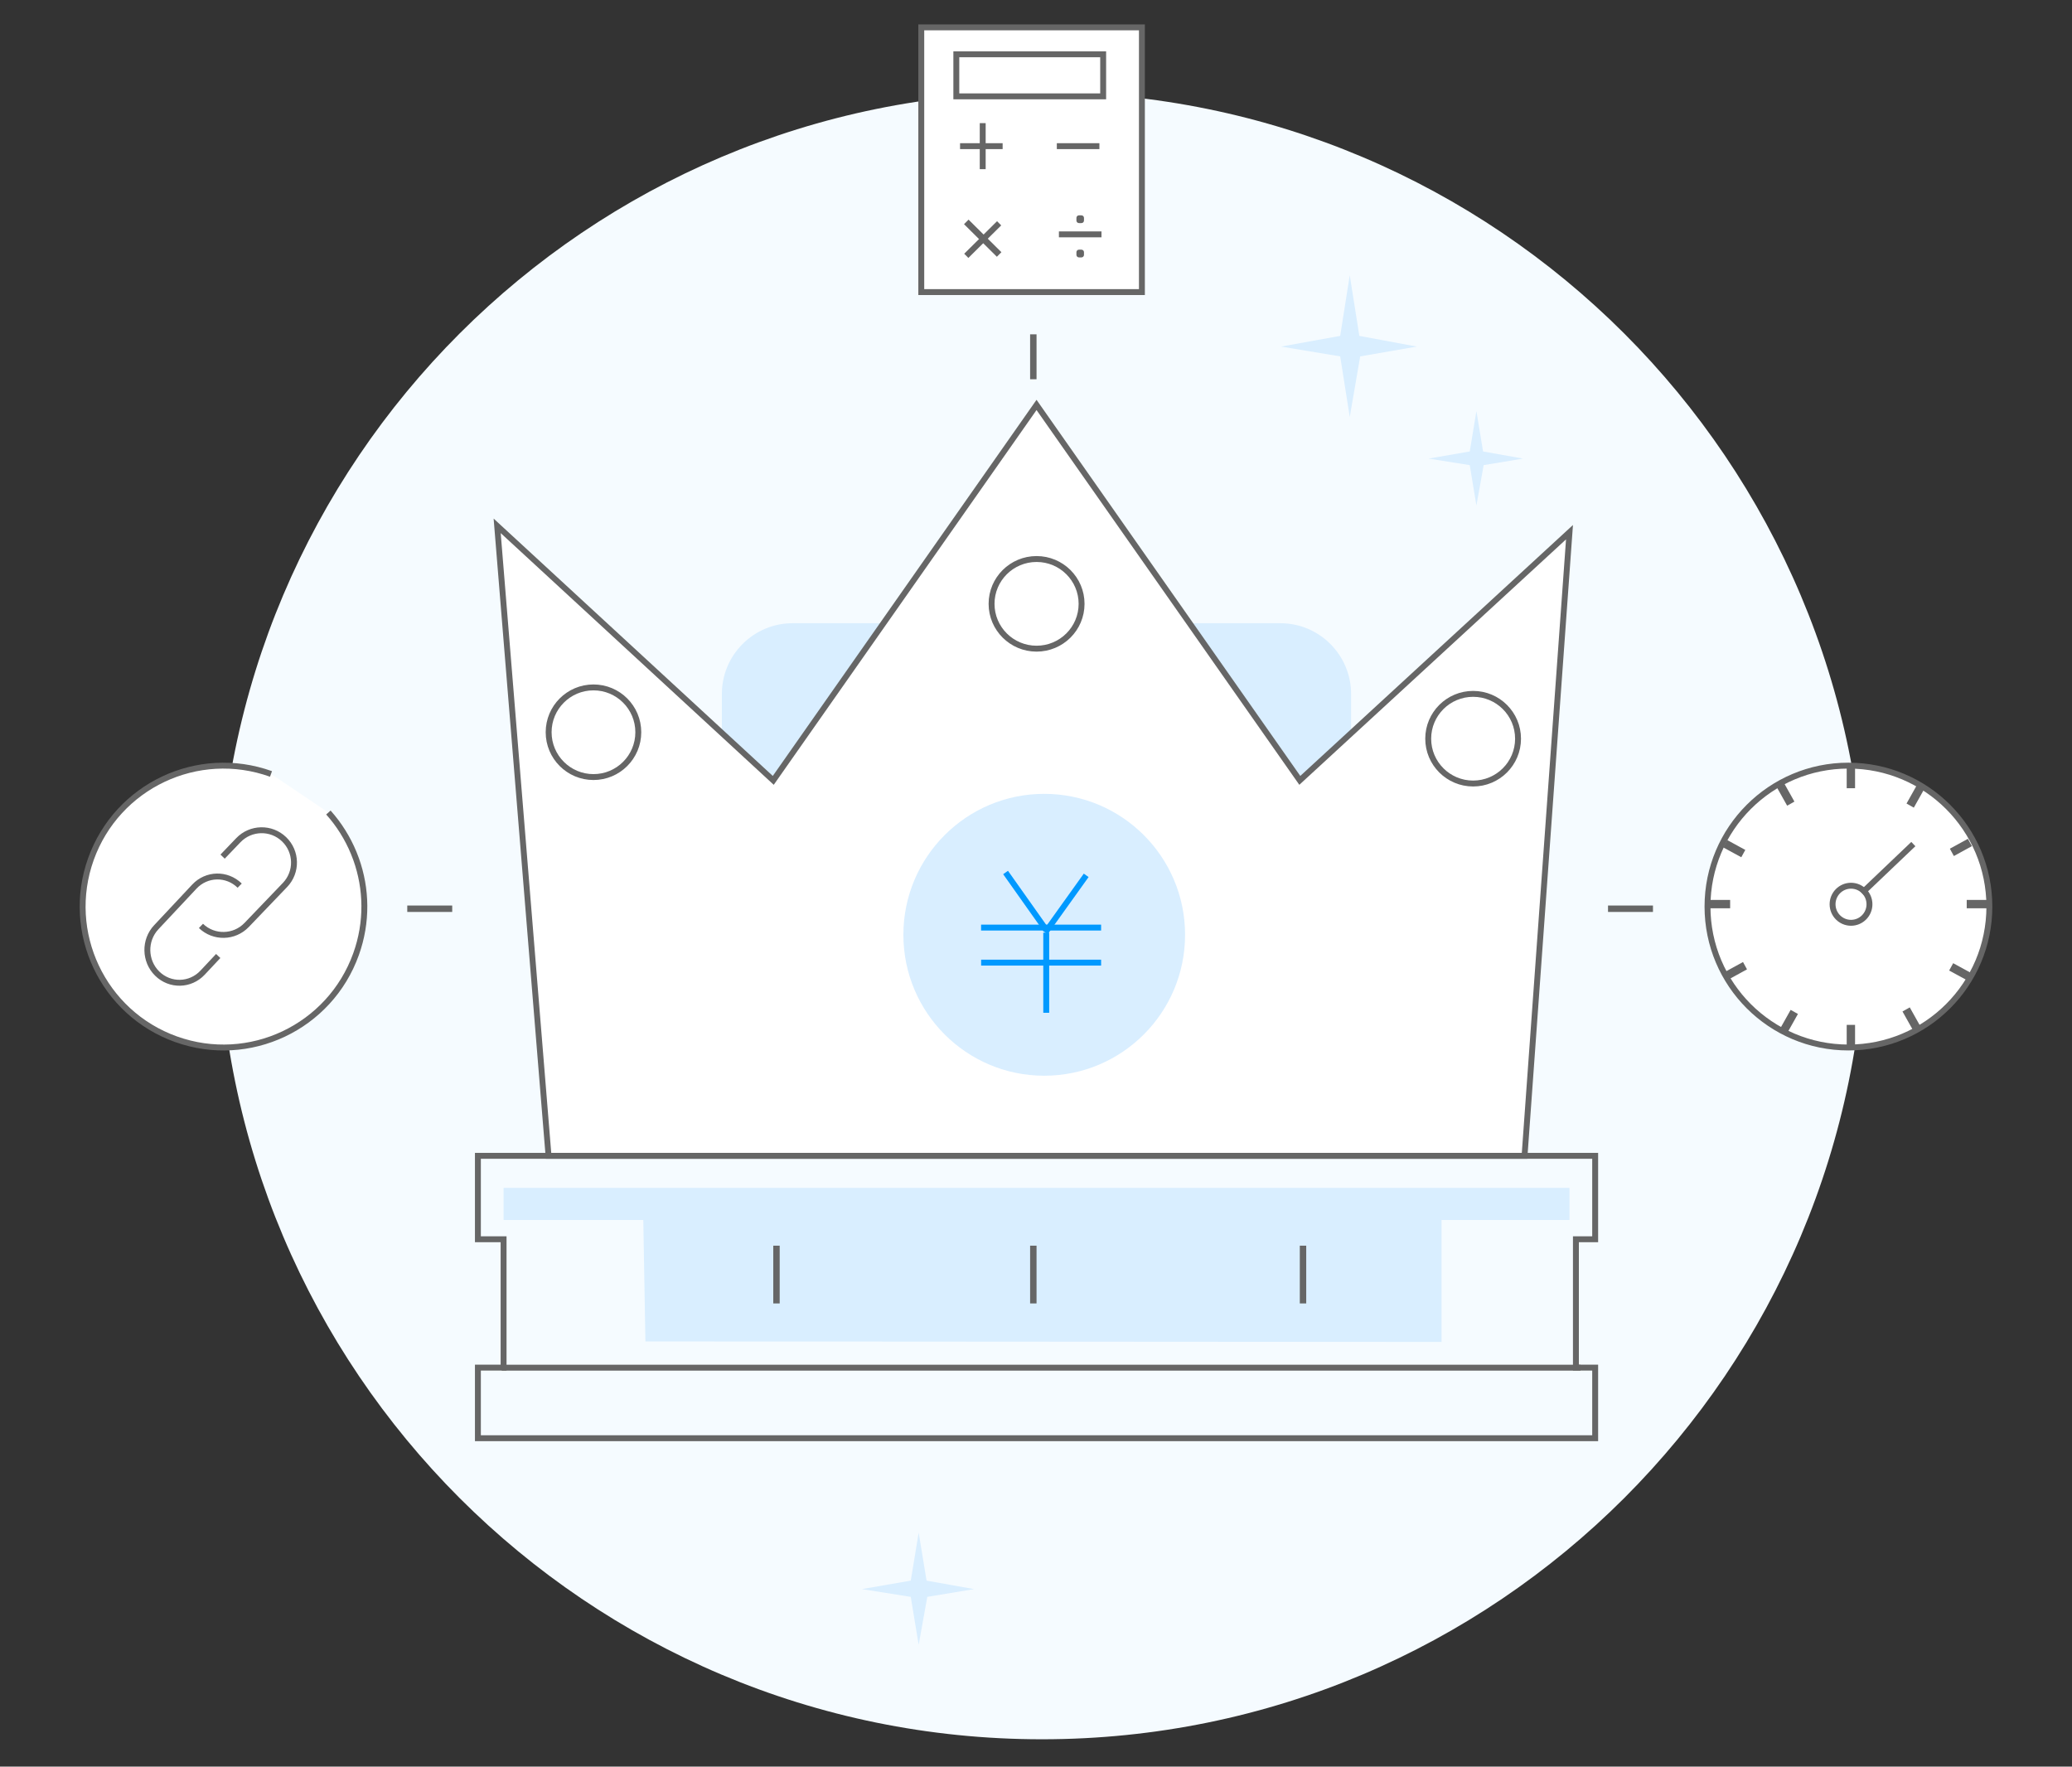 <?xml version="1.0" encoding="utf-8"?>
<!-- Generator: Adobe Illustrator 17.0.0, SVG Export Plug-In . SVG Version: 6.00 Build 0)  -->
<!DOCTYPE svg PUBLIC "-//W3C//DTD SVG 1.1//EN" "http://www.w3.org/Graphics/SVG/1.1/DTD/svg11.dtd">
<svg version="1.1" id="图层_1" xmlns="http://www.w3.org/2000/svg" xmlns:xlink="http://www.w3.org/1999/xlink" x="0px" y="0px"
	 width="351px" height="299.272px" viewBox="0 0 351 299.272" enable-background="new 0 0 351 299.272" xml:space="preserve">
<rect x="0" y="0" width="351" height="299.272" fill="#333333" stroke="none"/>
<path fill-rule="evenodd" clip-rule="evenodd" fill="#F5FBFF" d="M176.503,15.636c77.044,0,139.5,62.456,139.5,139.5
	s-62.456,139.5-139.5,139.5c-77.044,0-139.5-62.457-139.5-139.5S99.46,15.636,176.503,15.636z"/>
<path fill-rule="evenodd" clip-rule="evenodd" fill="#D9EEFF" d="M134.285,105.573h82.594c6.627,0,12,5.373,12,12v53.157
	c0,6.627-5.373,12-12,12h-82.594c-6.627,0-12-5.372-12-12v-53.157C122.285,110.946,127.657,105.573,134.285,105.573z"/>
<path fill-rule="evenodd" clip-rule="evenodd" fill="#D9EEFF" d="M154.285,267.762l1.34-8.126l1.34,8.126l8.038,1.434l-7.917,1.315
	l-1.462,8.126l-1.34-8.126l-8.282-1.315L154.285,267.762z"/>
<path fill-rule="evenodd" clip-rule="evenodd" fill="#D9EEFF" d="M248.978,76.479l1.128-6.843l1.128,6.843l6.769,1.207l-6.667,1.107
	l-1.231,6.842l-1.128-6.842l-6.974-1.107L248.978,76.479z"/>
<path fill-rule="evenodd" clip-rule="evenodd" fill="#D9EEFF" d="M227.029,56.9l1.622-10.264l1.622,10.264l9.731,1.812l-9.583,1.66
	l-1.769,10.264l-1.622-10.264l-10.026-1.66L227.029,56.9z"/>
<path fill-rule="evenodd" clip-rule="evenodd" fill="#FFFFFF" stroke="#666666" stroke-miterlimit="10" d="M55.629,137.642
	c1.81,2.024,3.256,4.338,4.284,6.828c0.145,0.351,0.281,0.705,0.41,1.063c1.8,5.024,1.936,10.68-0.005,16.097
	c-4.445,12.41-18.103,18.864-30.506,14.416c-12.403-4.447-18.854-18.113-14.409-30.523c4.445-12.41,18.103-18.865,30.506-14.417"/>
<path fill-rule="evenodd" clip-rule="evenodd" fill="#FFFFFF" stroke="#666666" stroke-miterlimit="10" d="M313.128,129.698
	c13.186,0,23.875,10.689,23.875,23.875c0,13.186-10.689,23.875-23.875,23.875s-23.875-10.689-23.875-23.875
	C289.253,140.388,299.942,129.698,313.128,129.698z"/>
<path fill-rule="evenodd" clip-rule="evenodd" fill="#FFFFFF" stroke="#666666" stroke-miterlimit="10" d="M156.066,4.636h37.375
	V49.48h-37.375V4.636z"/>
<path fill-rule="evenodd" clip-rule="evenodd" fill="#FFFFFF" stroke="#666666" stroke-width="0.996" stroke-miterlimit="10" d="
	M92.922,195.799L84.22,89.077l46.773,43.12l44.598-63.602l44.598,63.602l45.686-42.042l-7.614,105.644H92.922z"/>
<path fill-rule="evenodd" clip-rule="evenodd" fill="#666666" d="M84.992,232.186v-1h182.742v1H84.992z"/>
<path fill-rule="evenodd" clip-rule="evenodd" fill="none" stroke="#666666" stroke-miterlimit="10" d="M270.225,195.799H80.957
	v14.134h4.351v21.744h-4.351v11.96h189.268v-11.96h-3.263v-21.744h3.263V195.799z"/>
<path fill-rule="evenodd" clip-rule="evenodd" fill="#666666" d="M68.992,154.485v-1.087h7.614v1.087H68.992z"/>
<path fill-rule="evenodd" clip-rule="evenodd" fill="#666666" d="M272.401,154.485v-1.087h7.614v1.087H272.401z"/>
<path fill-rule="evenodd" clip-rule="evenodd" fill="#666666" d="M174.503,56.636h1.088v7.611h-1.088V56.636z"/>
<path fill-rule="evenodd" clip-rule="evenodd" fill="#D9EEFF" d="M109.335,227.239l-0.359-20.568H85.308v-5.436h180.566v5.436
	h-21.669v20.657L109.335,227.239z"/>
<path fill-rule="evenodd" clip-rule="evenodd" fill="none" stroke="#666666" stroke-miterlimit="10" d="M331.069,163.845
	l-0.199,0.363l2.187,1.192l0.199-0.363L331.069,163.845z"/>
<path fill-rule="evenodd" clip-rule="evenodd" fill="none" stroke="#666666" stroke-miterlimit="10" d="M292.791,142.986
	l-0.199,0.363l2.187,1.192l0.199-0.363L292.791,142.986z"/>
<path fill-rule="evenodd" clip-rule="evenodd" fill="none" stroke="#666666" stroke-miterlimit="10" d="M295.071,163.649
	l0.198,0.363l-2.177,1.193l-0.198-0.363L295.071,163.649z"/>
<path fill-rule="evenodd" clip-rule="evenodd" fill="none" stroke="#666666" stroke-miterlimit="10" d="M333.166,142.778
	l0.198,0.363l-2.177,1.193l-0.198-0.363L333.166,142.778z"/>
<path fill-rule="evenodd" clip-rule="evenodd" fill="none" stroke="#666666" stroke-miterlimit="10" d="M302.937,135.804l0.36-0.203
	l-1.214-2.166l-0.36,0.203L302.937,135.804z"/>
<path fill-rule="evenodd" clip-rule="evenodd" fill="none" stroke="#666666" stroke-miterlimit="10" d="M324.18,173.702l0.36-0.203
	l-1.214-2.166l-0.36,0.203L324.18,173.702z"/>
<path fill-rule="evenodd" clip-rule="evenodd" fill="none" stroke="#666666" stroke-miterlimit="10" d="M324.012,136.135
	l-0.362-0.204l1.219-2.171l0.362,0.203L324.012,136.135z"/>
<path fill-rule="evenodd" clip-rule="evenodd" fill="none" stroke="#666666" stroke-miterlimit="10" d="M302.673,174.13
	l-0.362-0.204l1.219-2.171l0.362,0.203L302.673,174.13z"/>
<path fill-rule="evenodd" clip-rule="evenodd" fill="none" stroke="#666666" stroke-miterlimit="10" d="M333.666,153.364v-0.415
	h2.49v0.415H333.666z"/>
<path fill-rule="evenodd" clip-rule="evenodd" fill="none" stroke="#666666" stroke-miterlimit="10" d="M290.099,153.364v-0.415
	h2.49v0.415H290.099z"/>
<path fill-rule="evenodd" clip-rule="evenodd" fill="none" stroke="#666666" stroke-miterlimit="10" d="M313.335,174.117h0.415
	v2.491h-0.415V174.117z"/>
<path fill-rule="evenodd" clip-rule="evenodd" fill="none" stroke="#666666" stroke-miterlimit="10" d="M313.335,130.536h0.415
	v2.491h-0.415V130.536z"/>
<path fill-rule="evenodd" clip-rule="evenodd" fill="none" stroke="#666666" stroke-miterlimit="10" d="M324.122,142.988
	l-8.713,8.301"/>
<path fill-rule="evenodd" clip-rule="evenodd" fill="none" stroke="#666666" stroke-miterlimit="10" d="M313.566,150.042
	c1.726,0,3.125,1.406,3.125,3.141c0,1.735-1.399,3.141-3.125,3.141s-3.125-1.406-3.125-3.141
	C310.441,151.448,311.84,150.042,313.566,150.042z"/>
<path fill-rule="evenodd" clip-rule="evenodd" fill="#D9EEFF" d="M176.894,134.479c13.177,0,23.859,10.689,23.859,23.875
	c0,13.186-10.682,23.875-23.859,23.875s-23.859-10.689-23.859-23.875C153.035,145.169,163.717,134.479,176.894,134.479z"/>
<path fill-rule="evenodd" clip-rule="evenodd" fill="none" stroke="#0099FF" stroke-miterlimit="10" d="M184.002,148.285
	l-6.932,9.682"/>
<path fill-rule="evenodd" clip-rule="evenodd" fill="none" stroke="#0099FF" stroke-miterlimit="10" d="M170.346,147.802
	l6.887,9.728"/>
<path fill-rule="evenodd" clip-rule="evenodd" fill="none" stroke="#0099FF" stroke-miterlimit="10" d="M177.233,157.989v13.578"/>
<path fill-rule="evenodd" clip-rule="evenodd" fill="none" stroke="#0099FF" stroke-miterlimit="10" d="M166.204,163.07h20.325"/>
<path fill-rule="evenodd" clip-rule="evenodd" fill="none" stroke="#0099FF" stroke-miterlimit="10" d="M166.196,157.133h20.333"/>
<path fill-rule="evenodd" clip-rule="evenodd" fill="none" stroke="#666666" stroke-miterlimit="10" d="M249.55,117.542
	c4.202,0,7.609,3.4,7.609,7.594c0,4.194-3.407,7.594-7.609,7.594s-7.609-3.4-7.609-7.594
	C241.941,120.942,245.348,117.542,249.55,117.542z"/>
<path fill-rule="evenodd" clip-rule="evenodd" fill="none" stroke="#666666" stroke-miterlimit="10" d="M175.597,94.698
	c4.211,0,7.625,3.4,7.625,7.593c0,4.194-3.414,7.594-7.625,7.594c-4.211,0-7.625-3.4-7.625-7.594
	C167.972,98.098,171.386,94.698,175.597,94.698z"/>
<path fill-rule="evenodd" clip-rule="evenodd" fill="none" stroke="#666666" stroke-miterlimit="10" d="M100.535,116.448
	c4.194,0,7.594,3.4,7.594,7.594c0,4.194-3.4,7.594-7.594,7.594s-7.594-3.4-7.594-7.594
	C92.941,119.848,96.341,116.448,100.535,116.448z"/>
<path fill-rule="evenodd" clip-rule="evenodd" fill="#666666" d="M220.189,211.019h1.088v9.785h-1.088V211.019z"/>
<path fill-rule="evenodd" clip-rule="evenodd" fill="#666666" d="M130.993,211.019h1.088v9.785h-1.088V211.019z"/>
<path fill-rule="evenodd" clip-rule="evenodd" fill="#666666" d="M174.503,211.019h1.088v9.785h-1.088V211.019z"/>
<path fill-rule="evenodd" clip-rule="evenodd" fill="none" stroke="#666666" stroke-miterlimit="10" d="M36.965,161.946
	c-2.089,2.229-2.65,2.827-2.65,2.827c-2.077,2.216-5.516,2.289-7.681,0.162c-2.165-2.127-2.236-5.647-0.159-7.863l6.448-6.88
	c2.077-2.216,5.516-2.289,7.681-0.163"/>
<path fill-rule="evenodd" clip-rule="evenodd" fill="none" stroke="#666666" stroke-miterlimit="10" d="M37.709,145.113
	c2.106-2.196,2.67-2.785,2.67-2.785c2.093-2.183,5.559-2.255,7.741-0.16c2.182,2.094,2.254,5.562,0.16,7.745l-6.498,6.777
	c-2.093,2.183-5.559,2.255-7.741,0.16"/>
<g>
	<path fill-rule="evenodd" clip-rule="evenodd" fill="none" stroke="#666666" stroke-miterlimit="10" d="M169.255,37.825
		l-5.564,5.513"/>
	<path fill-rule="evenodd" clip-rule="evenodd" fill="none" stroke="#666666" stroke-width="1.091" stroke-miterlimit="10" d="
		M163.691,37.591l5.564,5.518"/>
	<path fill-rule="evenodd" clip-rule="evenodd" fill="none" stroke="#666666" stroke-miterlimit="10" d="M166.473,20.859v7.797"/>
	<path fill-rule="evenodd" clip-rule="evenodd" fill="#666666" d="M182.777,36.479h0.422c0.237,0,0.43,0.192,0.43,0.43v0.453
		c0,0.237-0.192,0.43-0.43,0.43h-0.422c-0.237,0-0.43-0.192-0.43-0.43v-0.453C182.347,36.672,182.539,36.479,182.777,36.479z"/>
	<path fill-rule="evenodd" clip-rule="evenodd" fill="#666666" d="M182.777,42.292h0.422c0.237,0,0.43,0.192,0.43,0.43v0.453
		c0,0.237-0.192,0.43-0.43,0.43h-0.422c-0.237,0-0.43-0.193-0.43-0.43v-0.453C182.347,42.484,182.539,42.292,182.777,42.292z"/>
	<path fill-rule="evenodd" clip-rule="evenodd" fill="none" stroke="#666666" stroke-miterlimit="10" d="M179.381,39.702h7.213"/>
	<path fill-rule="evenodd" clip-rule="evenodd" fill="none" stroke="#666666" stroke-miterlimit="10" d="M179.028,24.758h7.213"/>
	<path fill-rule="evenodd" clip-rule="evenodd" fill="none" stroke="#666666" stroke-miterlimit="10" d="M162.635,24.758h7.213"/>
	<path fill-rule="evenodd" clip-rule="evenodd" fill="none" stroke="#666666" stroke-miterlimit="10" d="M162.003,9.198h24.875
		v7.125h-24.875V9.198z"/>
</g>
</svg>
